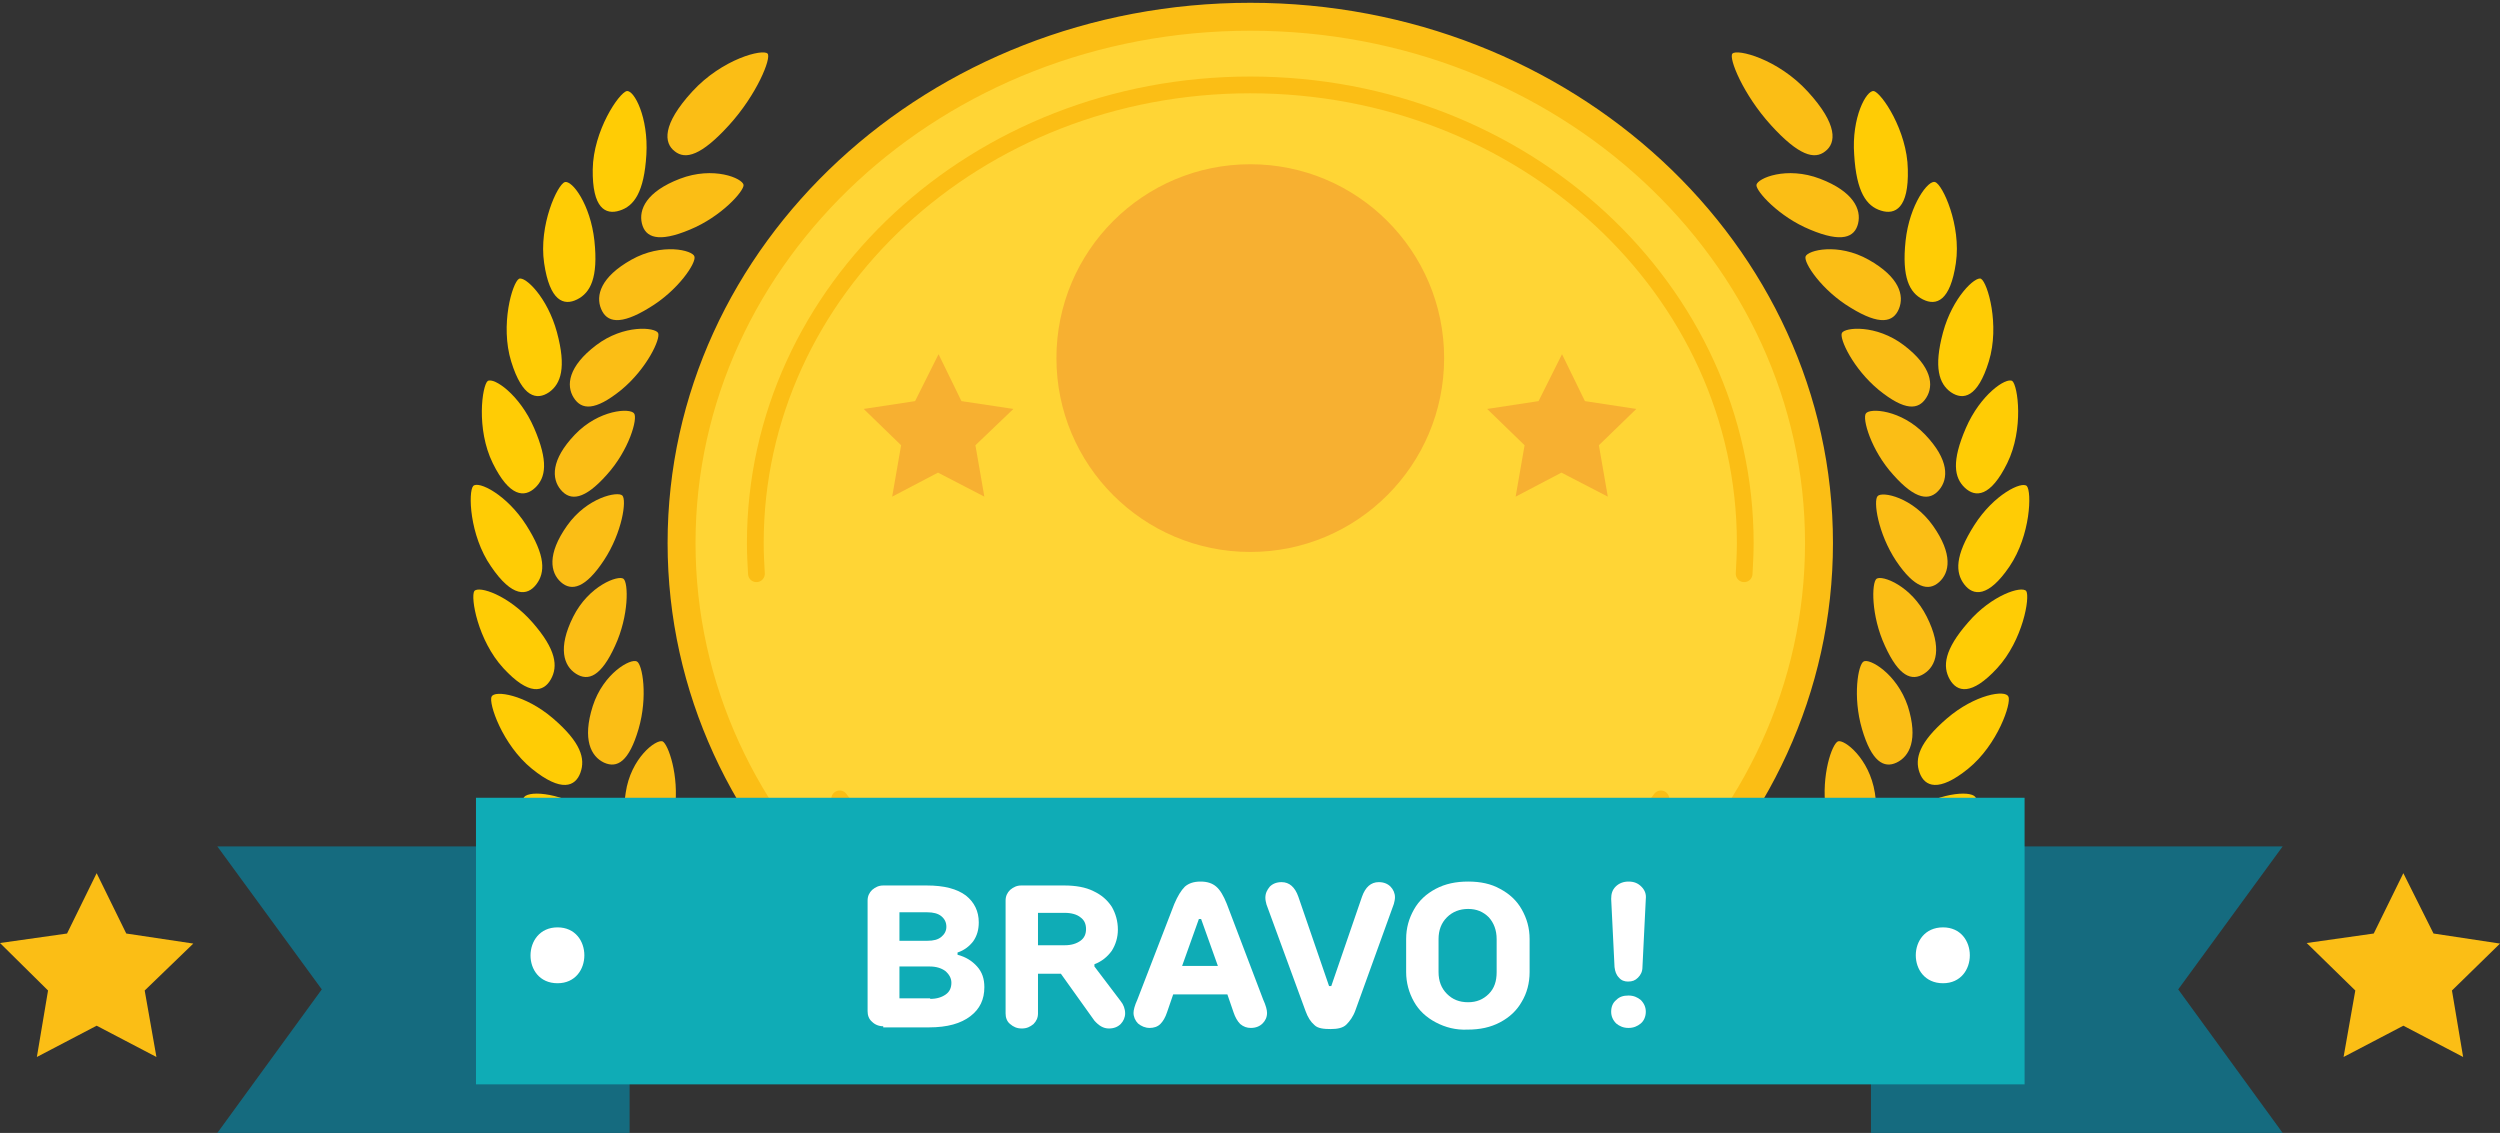<?xml version="1.0" encoding="utf-8"?>
<!-- Generator: $$$/GeneralStr/196=Adobe Illustrator 27.6.0, SVG Export Plug-In . SVG Version: 6.00 Build 0)  -->
<svg version="1.1" id="Layer_1" xmlns="http://www.w3.org/2000/svg" xmlns:xlink="http://www.w3.org/1999/xlink" x="0px" y="0px"
	 viewBox="0 0 447.5 202.8" style="enable-background:new 0 0 447.5 202.8;" xml:space="preserve">
<rect x="0" y="0" width="447.5" height="202.8" fill="#333333" stroke="none"/>
<style type="text/css">
	.st0{fill:#FBBE15;}
	.st1{fill:#FFCC05;}
	.st2{fill:#FFD535;stroke:#FBBE15;stroke-width:5;stroke-miterlimit:10;}
	.st3{fill:none;stroke:#FBBE15;stroke-width:3;stroke-linecap:round;stroke-linejoin:round;stroke-miterlimit:10;}
	.st4{fill:#F7B031;}
	.st5{fill:#156B7F;}
	.st6{fill:#0FACB6;}
	.st7{fill:#FFFFFF;}
</style>
<g>
	<g>
		<g>
			<g>
				<g>
					<g>
						<path class="st0" d="M130.5,22.4c-5,5.5-7.8,6.2-9.7,4.7c-2-1.5-2.3-4.8,3.1-10.7s12.7-7.7,13.5-6.8
							C138.1,10.4,135.5,16.9,130.5,22.4z"/>
						<path class="st1" d="M115.7,27.7c-0.4,6.7-2.2,9.2-4.8,10c-2.5,0.8-4.9-0.4-4.8-7.4c0.1-6.9,4.7-13.7,6.1-14
							C113.5,16.1,116.1,21,115.7,27.7z"/>
						<path class="st0" d="M121.7,32c-6,2.3-7.4,5.5-6.8,8s2.9,3.5,8.6,1.1c5.6-2.3,9.7-6.9,9.6-8C132.9,31.9,127.7,29.7,121.7,32z"
							/>
						<path class="st1" d="M106.4,43.1c0.7,6.6-0.7,9.3-3.1,10.5s-4.9,0.3-5.9-6.5s2.4-14.1,3.7-14.5S105.7,36.6,106.4,43.1z"/>
						<path class="st0" d="M113,46.5c-5.5,3.1-6.4,6.4-5.4,8.8c1,2.4,3.4,3,8.6-0.2c5.2-3.1,8.5-8.1,8.1-9.2
							C124,44.8,118.5,43.4,113,46.5z"/>
						<path class="st1" d="M99.7,59.5c1.7,6.3,0.7,9.2-1.4,10.7c-2.2,1.5-4.8,1-6.8-5.5s0.2-14.1,1.4-14.8
							C94,49.4,98,53.2,99.7,59.5z"/>
						<path class="st0" d="M106.7,61.8c-5,3.8-5.4,7.2-4,9.4s3.8,2.4,8.5-1.4c4.6-3.8,7.1-9.2,6.6-10.2
							C117.3,58.6,111.7,58,106.7,61.8z"/>
						<path class="st1" d="M95.6,76.6c2.6,6,2.1,8.9,0.2,10.7c-1.9,1.8-4.6,1.7-7.6-4.4S86.3,69,87.3,68.2
							C88.4,67.5,93,70.6,95.6,76.6z"/>
						<path class="st0" d="M102.9,77.8c-4.3,4.5-4.2,7.9-2.5,9.9s4.2,1.8,8.2-2.7c4-4.4,5.6-10.1,4.9-11
							C112.8,73,107.2,73.3,102.9,77.8z"/>
						<path class="st1" d="M94.2,94c3.5,5.5,3.4,8.5,1.8,10.6s-4.3,2.4-8.1-3.2C84,95.8,83.8,88,84.7,87S90.7,88.5,94.2,94z"/>
						<path class="st0" d="M101.5,94.1c-3.6,5.1-3,8.4-1.1,10.1s4.4,1.1,7.7-3.9s4.1-10.8,3.3-11.6C110.6,87.9,105.1,89,101.5,94.1z
							"/>
						<path class="st1" d="M95.3,111.4c4.3,4.9,4.6,7.9,3.3,10.2c-1.3,2.3-3.9,3-8.5-2s-5.9-12.7-5.2-13.8
							C85.7,104.8,91,106.5,95.3,111.4z"/>
						<path class="st0" d="M102.6,110.4c-2.8,5.6-1.7,8.8,0.5,10.2c2.2,1.4,4.5,0.5,7-5c2.5-5.4,2.4-11.3,1.5-12
							S105.4,104.8,102.6,110.4z"/>
						<path class="st1" d="M99,128.6c5,4.3,5.8,7.2,4.9,9.7s-3.4,3.6-8.7-0.7c-5.3-4.3-7.8-11.8-7.2-12.9
							C88.5,123.5,94,124.3,99,128.6z"/>
						<path class="st0" d="M106.1,126.4c-1.9,6-0.3,9,2,10.1c2.4,1.1,4.5-0.2,6.2-6s0.7-11.6-0.3-12.1
							C112.9,117.8,108,120.5,106.1,126.4z"/>
						<path class="st1" d="M105.3,145.1c5.6,3.5,6.9,6.3,6.4,9c-0.5,2.6-2.8,4.1-8.8,0.6s-9.6-10.6-9.2-11.8
							C94.1,141.5,99.7,141.6,105.3,145.1z"/>
						<path class="st0" d="M112,141.9c-1,6.2,1.1,9.1,3.6,9.8s4.4-0.9,5.2-6.9s-1.2-11.6-2.2-12.1
							C117.4,132.3,112.9,135.7,112,141.9z"/>
						<path class="st1" d="M114.2,160.6c6.1,2.7,7.9,5.3,7.8,8s-2.1,4.5-8.6,1.9s-11.2-9.2-11-10.5
							C102.5,158.8,108.1,157.9,114.2,160.6z"/>
						<path class="st0" d="M120.3,156.5c0,6.4,2.6,8.9,5.2,9.3c2.6,0.4,4.3-1.5,4-7.7s-3.1-11.5-4.2-11.8
							C124.1,146.1,120.3,150.1,120.3,156.5z"/>
						<path class="st1" d="M125.7,175c6.6,1.8,8.9,4.2,9.3,6.9c0.4,2.7-1.3,4.8-8.3,3.2c-7-1.7-12.8-7.6-12.9-8.9
							C113.7,174.8,119.1,173.1,125.7,175z"/>
						<path class="st0" d="M131.1,169.9c1.2,6.4,4.2,8.6,6.9,8.6s4-2.2,2.6-8.3s-5.1-11.1-6.3-11.2
							C133.1,158.9,129.9,163.5,131.1,169.9z"/>
					</g>
				</g>
				<g>
					<g>
						<path class="st0" d="M317,22.4c5,5.5,7.8,6.2,9.7,4.7c2-1.5,2.3-4.8-3.1-10.7s-12.7-7.7-13.5-6.8
							C309.4,10.4,312,16.9,317,22.4z"/>
						<path class="st1" d="M331.9,27.7c0.4,6.7,2.2,9.2,4.8,10c2.5,0.8,5-0.4,4.8-7.4c-0.1-6.9-4.7-13.7-6.1-14
							C334.1,16.1,331.4,21,331.9,27.7z"/>
						<path class="st0" d="M325.8,32c6,2.3,7.4,5.5,6.8,8s-2.9,3.5-8.6,1.1c-5.6-2.3-9.7-6.9-9.6-8C314.6,31.9,319.8,29.7,325.8,32z
							"/>
						<path class="st1" d="M341.1,43.1c-0.7,6.6,0.7,9.3,3.1,10.5s4.9,0.3,5.9-6.5s-2.4-14.1-3.7-14.5
							C345.2,32.1,341.8,36.6,341.1,43.1z"/>
						<path class="st0" d="M334.5,46.5c5.5,3.1,6.4,6.4,5.4,8.8c-1,2.4-3.4,3-8.6-0.2c-5.2-3.1-8.5-8.1-8.1-9.2
							C323.6,44.8,329,43.4,334.5,46.5z"/>
						<path class="st1" d="M347.8,59.5c-1.7,6.3-0.7,9.2,1.4,10.7c2.2,1.5,4.8,1,6.8-5.5s-0.2-14.1-1.4-14.8
							C353.6,49.4,349.5,53.2,347.8,59.5z"/>
						<path class="st0" d="M340.8,61.8c5,3.8,5.4,7.2,4,9.4s-3.8,2.4-8.5-1.4c-4.6-3.8-7.1-9.2-6.6-10.2
							C330.2,58.6,335.8,58,340.8,61.8z"/>
						<path class="st1" d="M351.9,76.6c-2.6,6-2.1,8.9-0.2,10.7c1.9,1.8,4.6,1.7,7.6-4.4s1.9-13.9,0.9-14.7
							C359.1,67.5,354.5,70.6,351.9,76.6z"/>
						<path class="st0" d="M344.6,77.8c4.3,4.5,4.2,7.9,2.5,9.9s-4.2,1.8-8.2-2.7c-4-4.4-5.6-10.1-4.9-11
							C334.7,73,340.3,73.3,344.6,77.8z"/>
						<path class="st1" d="M353.4,94c-3.5,5.5-3.4,8.5-1.8,10.6s4.3,2.4,8.1-3.2s4-13.4,3.1-14.4C361.9,86.1,356.9,88.5,353.4,94z"
							/>
						<path class="st0" d="M346,94.1c3.6,5.1,3,8.4,1.1,10.1s-4.4,1.1-7.7-3.8c-3.3-5-4.1-10.8-3.3-11.6
							C336.9,87.9,342.4,89,346,94.1z"/>
						<path class="st1" d="M352.3,111.4c-4.3,4.9-4.6,7.9-3.3,10.2c1.3,2.3,3.9,3,8.5-2s5.9-12.7,5.2-13.8
							C361.9,104.8,356.5,106.5,352.3,111.4z"/>
						<path class="st0" d="M344.9,110.4c2.8,5.6,1.7,8.8-0.5,10.2c-2.2,1.4-4.5,0.5-7-5c-2.5-5.4-2.4-11.3-1.5-12
							C336.9,102.9,342.1,104.8,344.9,110.4z"/>
						<path class="st1" d="M348.5,128.6c-5,4.3-5.8,7.2-4.9,9.7s3.4,3.6,8.7-0.7c5.3-4.3,7.8-11.8,7.2-12.9
							C359,123.4,353.5,124.3,348.5,128.6z"/>
						<path class="st0" d="M341.5,126.4c1.9,6,0.3,9-2,10.1s-4.5-0.2-6.2-6s-0.7-11.6,0.3-12.1C334.6,117.8,339.5,120.5,341.5,126.4
							z"/>
						<path class="st1" d="M342.2,145.1c-5.6,3.5-6.9,6.3-6.4,9c0.5,2.6,2.8,4.1,8.8,0.6s9.6-10.6,9.1-11.8
							C353.4,141.5,347.8,141.6,342.2,145.1z"/>
						<path class="st0" d="M335.6,141.9c1,6.2-1.1,9.1-3.6,9.8s-4.4-0.9-5.2-6.9s1.1-11.6,2.2-12.1
							C330.1,132.3,334.6,135.7,335.6,141.9z"/>
						<path class="st1" d="M333.3,160.6c-6.1,2.7-7.9,5.3-7.8,8s2.1,4.5,8.6,1.9s11.2-9.2,11-10.5
							C345,158.8,339.5,157.9,333.3,160.6z"/>
						<path class="st0" d="M327.2,156.5c0,6.4-2.6,8.9-5.2,9.3c-2.6,0.4-4.3-1.5-4-7.7s3.1-11.5,4.2-11.8
							C323.4,146.1,327.3,150.1,327.2,156.5z"/>
						<path class="st1" d="M321.8,175c-6.6,1.8-8.9,4.2-9.3,6.9s1.3,4.8,8.3,3.2c7-1.7,12.8-7.6,12.9-8.9
							C333.8,174.8,328.4,173.1,321.8,175z"/>
						<path class="st0" d="M316.5,169.9c-1.2,6.4-4.2,8.6-6.9,8.6c-2.7,0-4-2.2-2.6-8.3s5.1-11.1,6.3-11.2
							C314.4,158.9,317.6,163.5,316.5,169.9z"/>
					</g>
				</g>
			</g>
			<g>
				<g>
					<g>
						<path class="st2" d="M325.6,97.2c0,52.1-45.6,94.2-101.8,94.2S122,149.3,122,97.2C122,45.2,167.5,3,223.8,3
							S325.6,45.2,325.6,97.2z"/>
						<g>
							<path class="st3" d="M297.3,143c-15.9,21.9-42.9,36.3-73.5,36.3s-57.6-14.4-73.5-36.3"/>
							<path class="st3" d="M135.4,102.7c-0.1-1.8-0.2-3.6-0.2-5.5c0-45.3,39.6-82,88.6-82s88.6,36.7,88.6,82c0,1.8-0.1,3.7-0.2,5.5
								"/>
						</g>
						<circle class="st4" cx="223.8" cy="64.1" r="34.7"/>
					</g>
				</g>
				<g>
					<g>
						<polygon class="st4" points="159.7,88.9 161.3,79.7 154.6,73.2 163.8,71.8 168,63.4 172.1,71.8 181.4,73.2 174.6,79.7 
							176.2,88.9 167.9,84.6 						"/>
					</g>
					<g>
						<polygon class="st4" points="271.3,88.9 272.9,79.7 266.2,73.2 275.4,71.8 279.6,63.4 283.7,71.8 292.9,73.2 286.2,79.7 
							287.8,88.9 279.5,84.6 						"/>
					</g>
				</g>
			</g>
		</g>
	</g>
	<g>
		<g>
			<polyline class="st5" points="57.6,177.1 38.9,151.5 112.7,151.5 112.7,202.8 38.9,202.8 57.6,177.1 			"/>
			<polyline class="st5" points="389.9,177.1 408.6,151.5 334.9,151.5 334.9,202.8 408.6,202.8 389.9,177.1 			"/>
			<rect x="85.2" y="142.8" class="st6" width="277.2" height="51.3"/>
		</g>
		<g>
			<g>
				<path class="st7" d="M99.8,176c6.4,0,6.4-10,0-10S93.3,176,99.8,176L99.8,176z"/>
			</g>
			<g>
				<path class="st7" d="M347.8,176c6.4,0,6.4-10,0-10C341.3,166,341.3,176,347.8,176L347.8,176z"/>
			</g>
		</g>
		<g>
			<polygon class="st0" points="6.6,189.2 8.6,177.3 0,168.8 12,167.1 17.3,156.3 22.6,167.1 34.6,168.9 25.9,177.3 28,189.2 
				17.3,183.6 			"/>
			<polygon class="st0" points="419.5,189.2 421.6,177.3 412.9,168.8 424.9,167.1 430.2,156.3 435.6,167.1 447.5,168.9 438.9,177.3 
				440.9,189.2 430.2,183.6 			"/>
		</g>
	</g>
</g>
<g>
	<path class="st7" d="M158.1,183.7c-0.8,0-1.5-0.3-2-0.8c-0.6-0.5-0.8-1.2-0.8-1.9v-19.8c0-0.8,0.3-1.4,0.8-1.9
		c0.6-0.5,1.2-0.8,2-0.8h7.8c3.1,0,5.4,0.6,7,1.8c1.5,1.2,2.3,2.8,2.3,4.8c0,1.3-0.3,2.4-1,3.4c-0.7,0.9-1.6,1.6-2.8,2v0.4
		c1.5,0.4,2.6,1.1,3.5,2.1c0.9,1,1.3,2.2,1.3,3.7c0,2.2-0.8,3.9-2.5,5.2c-1.7,1.3-4.1,2-7.4,2H158.1z M166,168.4
		c1.1,0,1.9-0.2,2.5-0.7c0.6-0.5,0.9-1.1,0.9-1.8c0-0.8-0.3-1.4-0.9-1.9c-0.6-0.5-1.5-0.7-2.5-0.7h-5v5.1H166z M166.5,178.8
		c1.2,0,2.1-0.3,2.8-0.8c0.7-0.5,1-1.2,1-2.1c0-0.8-0.4-1.5-1.1-2.1c-0.7-0.5-1.6-0.8-2.8-0.8H161v5.7H166.5z"/>
	<path class="st7" d="M200.6,179.2c0.5,0.6,0.8,1.4,0.8,2.2c0,0.7-0.3,1.4-0.8,1.9c-0.5,0.5-1.2,0.8-2.1,0.8c-1,0-1.8-0.5-2.6-1.4
		l-6-8.4h-4.1v7.1c0,0.8-0.3,1.4-0.8,1.9c-0.6,0.5-1.2,0.8-2.1,0.8s-1.5-0.3-2.1-0.8c-0.6-0.5-0.8-1.2-0.8-1.9v-20.2
		c0-0.8,0.3-1.4,0.8-1.9c0.6-0.5,1.2-0.8,2-0.8h7.7c2,0,3.8,0.3,5.2,1c1.5,0.7,2.5,1.6,3.3,2.8c0.7,1.2,1.1,2.6,1.1,4.1
		c0,1.4-0.4,2.7-1.1,3.8c-0.8,1.1-1.8,1.9-3.1,2.4v0.4L200.6,179.2z M190.6,169.2c1.2,0,2.1-0.3,2.8-0.8c0.7-0.5,1-1.2,1-2.1
		c0-0.9-0.3-1.6-1-2.1c-0.6-0.5-1.6-0.8-2.8-0.8h-4.8v5.8H190.6z"/>
	<path class="st7" d="M226.1,178.9c0.5,1.1,0.7,1.9,0.7,2.4c0,0.8-0.3,1.4-0.8,1.9c-0.5,0.5-1.2,0.8-2.1,0.8c-0.7,0-1.3-0.2-1.9-0.7
		c-0.5-0.5-0.9-1.2-1.2-2.1l-1.1-3.2H210l-1.1,3.2c-0.3,0.9-0.7,1.6-1.2,2.1s-1.2,0.7-1.9,0.7c-0.8,0-1.5-0.3-2.1-0.8
		c-0.5-0.5-0.8-1.2-0.8-1.9c0-0.5,0.2-1.3,0.7-2.4l6.6-17.1c0.6-1.4,1.2-2.4,1.9-3.1c0.7-0.6,1.6-0.9,2.8-0.9c1.2,0,2.1,0.3,2.8,0.9
		c0.7,0.6,1.3,1.6,1.9,3.1L226.1,178.9z M215,164.5h-0.4l-3,8.4h6.4L215,164.5z"/>
	<path class="st7" d="M235.3,183.5c-0.7-0.6-1.2-1.4-1.6-2.5l-7-19.1c-0.1-0.4-0.2-0.8-0.2-1.2c0-0.8,0.3-1.4,0.8-2
		c0.5-0.5,1.2-0.8,2.1-0.8c1.4,0,2.4,0.9,3,2.6l5.5,16h0.4l5.5-16c0.6-1.7,1.6-2.6,3-2.6c0.9,0,1.6,0.3,2.1,0.8
		c0.5,0.5,0.8,1.2,0.8,1.9c0,0.4-0.1,0.8-0.2,1.2l-6.9,19.1c-0.4,1.1-1,1.9-1.6,2.5s-1.6,0.8-2.8,0.8S235.9,184.1,235.3,183.5z"/>
	<path class="st7" d="M257,183c-1.7-0.9-3-2.1-3.9-3.7s-1.4-3.4-1.4-5.3v-5.9c0-2,0.5-3.7,1.4-5.3c0.9-1.6,2.2-2.8,3.9-3.7
		s3.6-1.3,5.8-1.3c2.2,0,4.1,0.4,5.7,1.3c1.7,0.9,3,2.1,3.9,3.7c0.9,1.6,1.4,3.3,1.4,5.3v5.9c0,2-0.5,3.8-1.4,5.3
		c-0.9,1.6-2.2,2.8-3.9,3.7s-3.6,1.3-5.8,1.3C260.6,184.4,258.7,183.9,257,183z M266.5,177.9c1-1,1.4-2.3,1.4-3.9v-5.9
		c0-1.6-0.5-2.9-1.4-3.9c-1-1-2.2-1.5-3.7-1.5c-1.5,0-2.8,0.5-3.8,1.5c-1,1-1.5,2.3-1.5,3.9v5.9c0,1.6,0.5,2.9,1.5,3.9
		c1,1,2.2,1.5,3.8,1.5C264.3,179.4,265.5,178.9,266.5,177.9z"/>
	<path class="st7" d="M289.8,175c-0.5-0.5-0.7-1.1-0.8-1.9l-0.6-12.2c0-0.9,0.2-1.6,0.8-2.2c0.6-0.6,1.4-0.9,2.3-0.9
		c1,0,1.7,0.3,2.3,0.9c0.6,0.6,0.9,1.3,0.8,2.2l-0.6,12.2c0,0.8-0.3,1.4-0.8,1.9s-1,0.7-1.8,0.7C290.8,175.7,290.2,175.5,289.8,175z
		 M289.3,183.2c-0.6-0.6-0.9-1.3-0.9-2.1c0-0.9,0.3-1.6,0.9-2.1c0.6-0.6,1.3-0.8,2.2-0.8s1.6,0.3,2.2,0.8c0.6,0.6,0.9,1.3,0.9,2.1
		s-0.3,1.6-0.9,2.1s-1.3,0.8-2.2,0.8S289.9,183.7,289.3,183.2z"/>
</g>
</svg>
